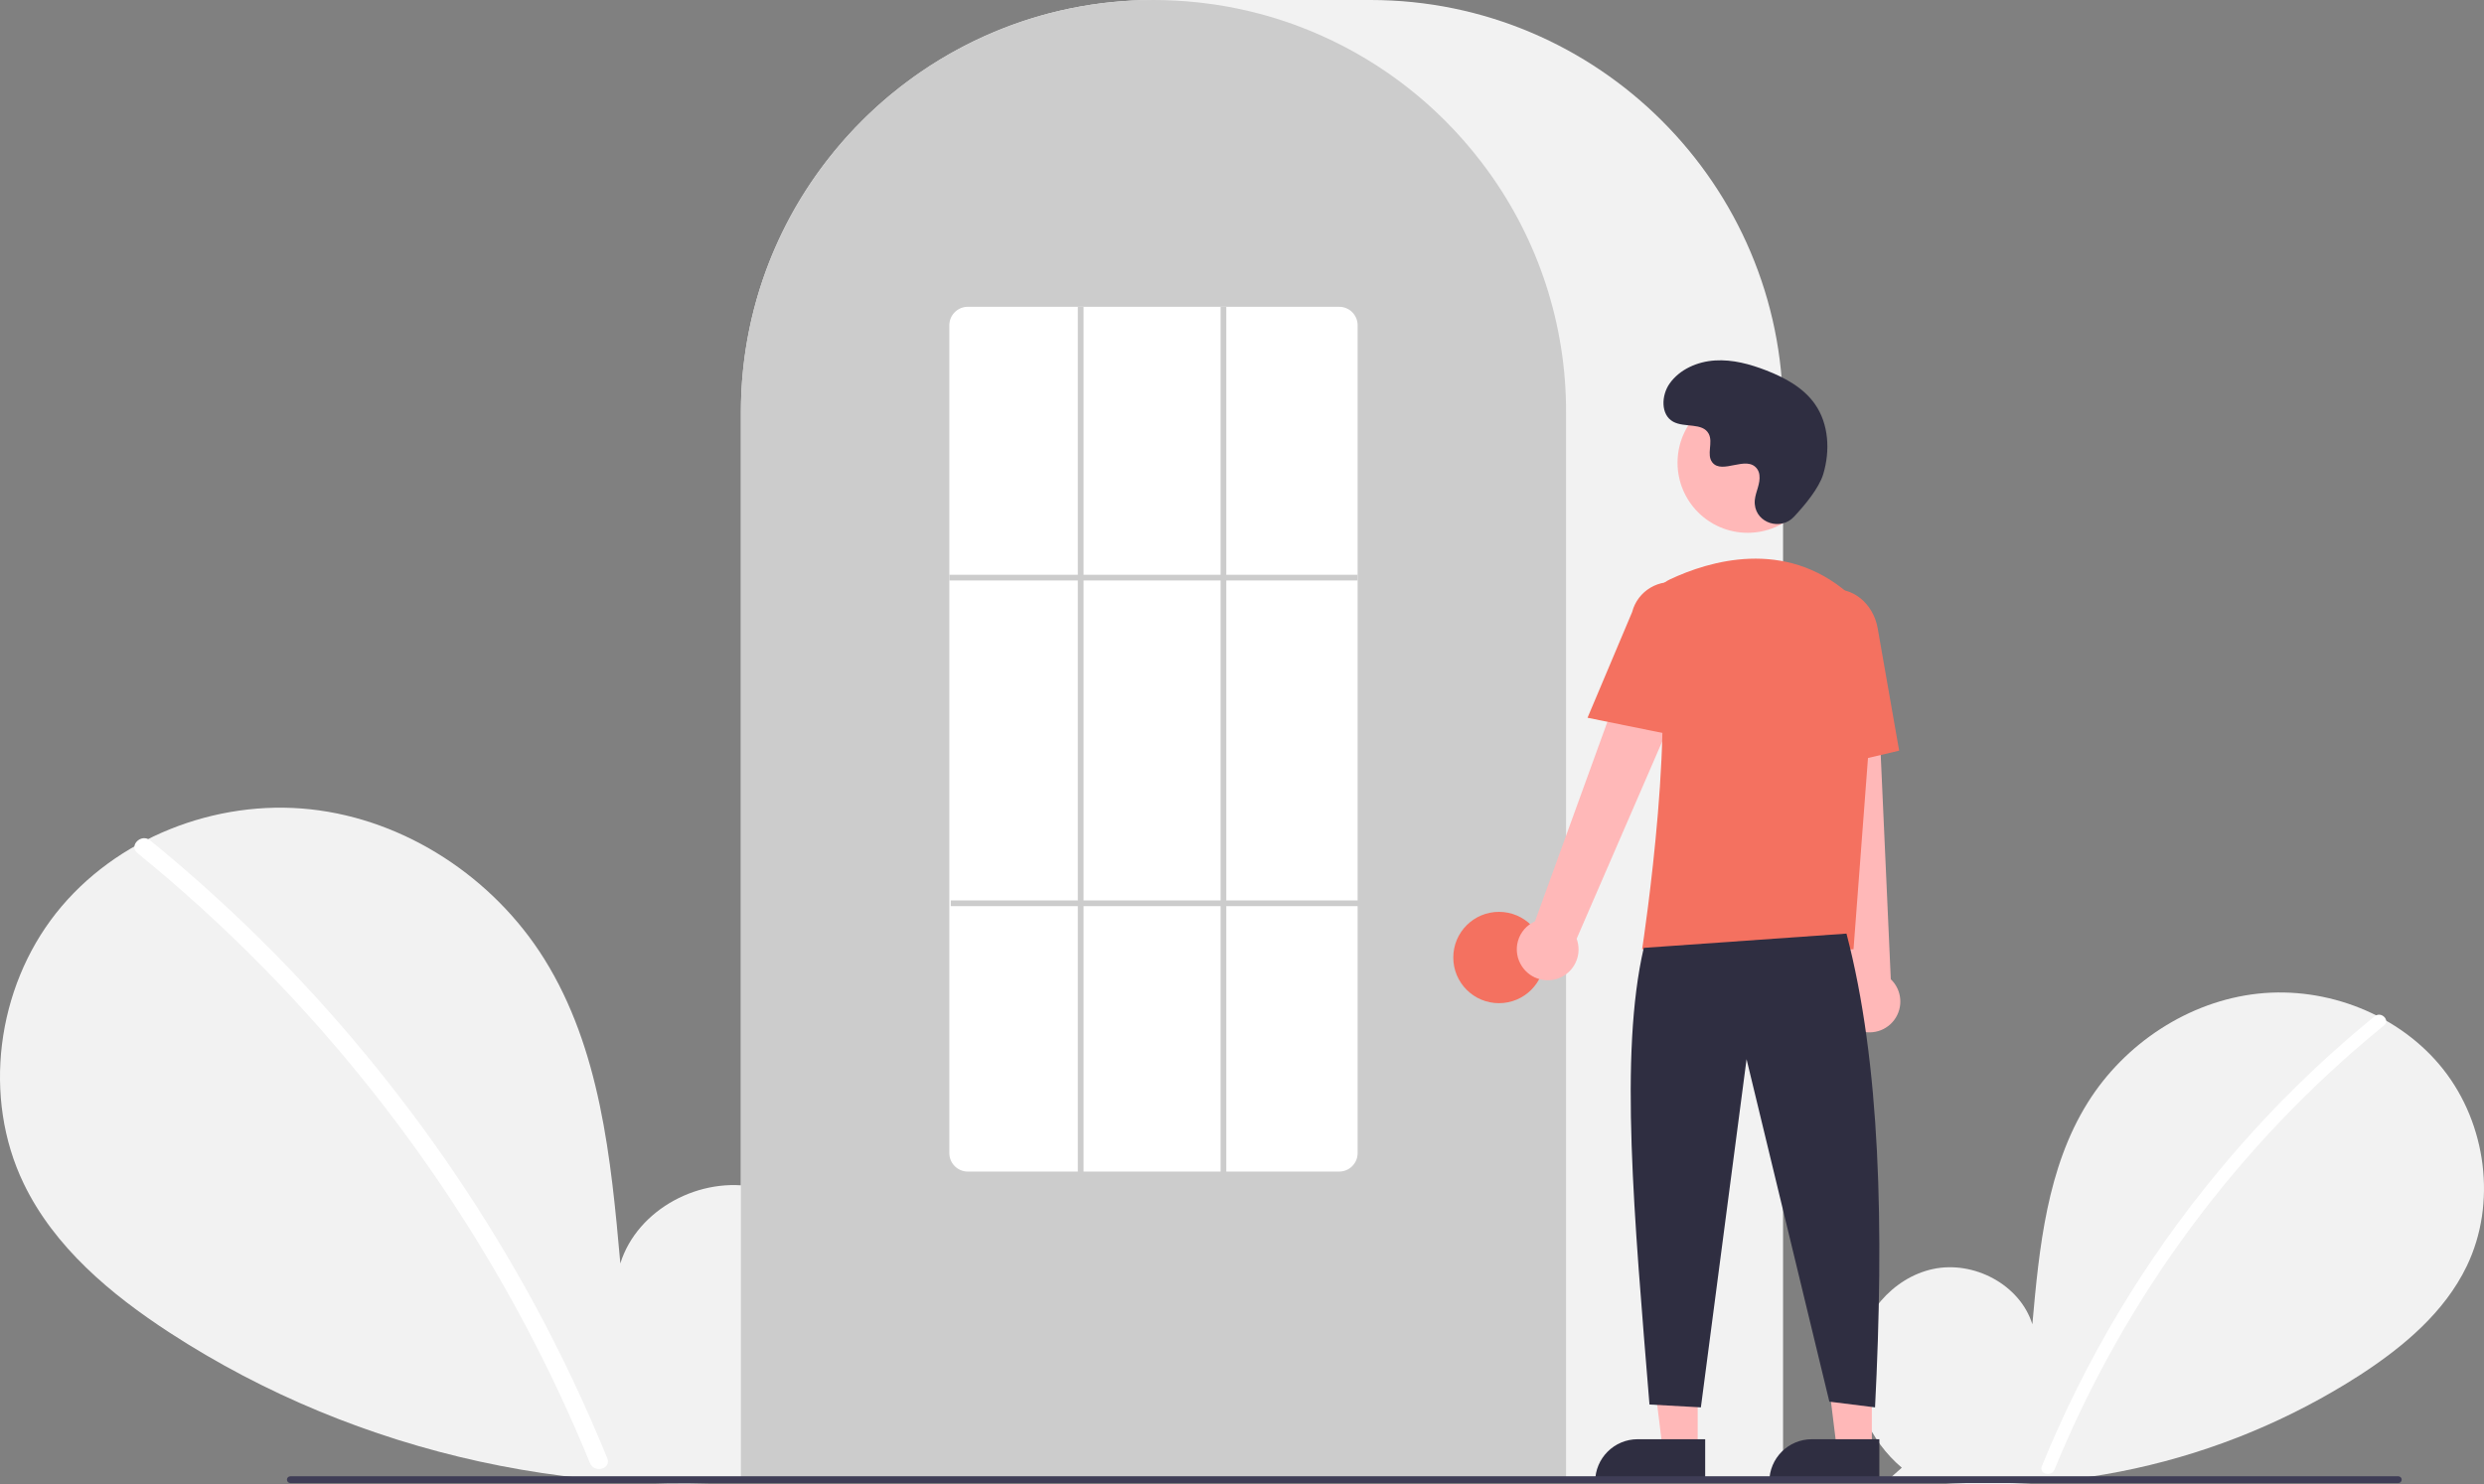 <svg xmlns="http://www.w3.org/2000/svg" width="169" height="101"><rect width="100%" height="100%" fill="#808080" stroke="none"/><path d="M 129.39 99.885 C 127.227 98.056 125.912 95.169 126.257 92.357 C 126.602 89.546 128.736 86.962 131.506 86.365 C 134.275 85.767 137.431 87.42 138.272 90.125 C 138.735 84.91 139.268 79.477 142.041 75.037 C 144.552 71.016 148.9 68.139 153.612 67.624 C 158.325 67.11 163.287 69.054 166.226 72.773 C 169.165 76.492 169.884 81.899 167.826 86.169 C 166.31 89.314 163.516 91.655 160.589 93.56 C 151.13 99.662 139.786 102.143 128.643 100.547 Z" fill="rgb(242,242,242)"></path><path d="M 161.566 69.161 C 157.677 72.328 154.11 75.87 150.915 79.736 C 145.916 85.765 141.871 92.524 138.92 99.779 C 138.704 100.309 139.563 100.539 139.777 100.016 C 144.605 88.225 152.312 77.833 162.194 69.79 C 162.638 69.429 162.006 68.803 161.566 69.161 Z" fill="rgb(255,255,255)"></path><path d="M 54.404 99.388 C 57.376 96.877 59.181 92.91 58.707 89.049 C 58.234 85.188 55.302 81.638 51.499 80.818 C 47.695 79.998 43.36 82.268 42.205 85.983 C 41.569 78.821 40.836 71.359 37.028 65.26 C 33.58 59.737 27.608 55.786 21.135 55.079 C 14.662 54.372 7.847 57.042 3.81 62.15 C -0.226 67.258 -1.215 74.685 1.612 80.549 C 3.695 84.87 7.533 88.085 11.553 90.701 C 24.379 99.046 40.291 102.526 55.43 100.298" fill="rgb(242,242,242)"></path><path d="M 10.211 57.19 C 15.552 61.539 20.452 66.404 24.839 71.714 C 29.228 77.018 33.091 82.735 36.375 88.785 C 38.211 92.178 39.86 95.67 41.315 99.243 C 41.612 99.97 40.431 100.287 40.138 99.568 C 37.561 93.268 34.372 87.235 30.618 81.557 C 26.882 75.9 22.606 70.618 17.85 65.786 C 15.16 63.055 12.322 60.473 9.348 58.053 C 8.738 57.557 9.607 56.698 10.211 57.19 Z" fill="rgb(255,255,255)"></path><path d="M 121.311 100.806 L 50.409 100.806 L 50.409 28.066 C 50.409 12.59 63 0 78.478 0 L 93.241 0 C 108.719 0 121.311 12.59 121.311 28.066 Z" fill="rgb(242,242,242)"></path><path d="M 106.548 100.806 L 50.409 100.806 L 50.409 28.066 C 50.393 22.136 52.271 16.356 55.769 11.568 C 55.898 11.392 56.027 11.218 56.159 11.047 C 57.851 8.828 59.865 6.874 62.134 5.249 C 62.262 5.156 62.39 5.064 62.521 4.973 C 64.419 3.659 66.473 2.585 68.634 1.775 C 68.763 1.727 68.894 1.678 69.024 1.631 C 70.979 0.934 73.006 0.456 75.067 0.206 C 75.197 0.189 75.327 0.175 75.457 0.162 C 77.466 -0.053 79.491 -0.053 81.5 0.162 C 81.63 0.175 81.761 0.189 81.891 0.207 C 83.951 0.456 85.977 0.934 87.932 1.631 C 88.063 1.678 88.194 1.727 88.322 1.776 C 90.457 2.575 92.487 3.633 94.365 4.925 C 94.495 5.015 94.626 5.107 94.755 5.198 C 96.026 6.106 97.221 7.117 98.326 8.221 C 99.212 9.107 100.038 10.051 100.797 11.047 C 100.93 11.218 101.058 11.392 101.187 11.567 C 104.685 16.356 106.563 22.136 106.548 28.066 Z" fill="rgb(204,204,204)"></path><path d="M 98.875 65.164 C 98.875 63.448 100.266 62.057 101.983 62.057 C 103.699 62.057 105.091 63.448 105.091 65.164 C 105.091 66.881 103.699 68.272 101.983 68.272 C 100.266 68.272 98.875 66.881 98.875 65.164 Z" fill="rgb(244, 113, 96)"></path><path d="M 115.503 98.627 L 113.121 98.627 L 111.988 89.442 L 115.503 89.442 Z" fill="rgb(255,184,184)"></path><path d="M 111.42 97.947 L 116.013 97.947 L 116.013 100.838 L 108.528 100.838 C 108.528 99.241 109.823 97.947 111.42 97.947 Z" fill="rgb(47,46,65)"></path><path d="M 127.352 98.627 L 124.97 98.627 L 123.837 89.442 L 127.352 89.442 Z" fill="rgb(255,184,184)"></path><path d="M 123.269 97.947 L 127.862 97.947 L 127.862 100.838 L 120.378 100.838 C 120.378 99.241 121.672 97.947 123.269 97.947 Z" fill="rgb(47,46,65)"></path><path d="M 103.556 65.78 C 103.209 65.269 103.106 64.631 103.275 64.037 C 103.445 63.443 103.868 62.955 104.432 62.703 L 112.528 40.392 L 116.511 42.566 L 107.268 63.887 C 107.636 64.884 107.201 66 106.253 66.483 C 105.306 66.966 104.147 66.664 103.556 65.78 Z M 126.135 69.972 C 125.6 69.665 125.227 69.137 125.119 68.529 C 125.01 67.921 125.177 67.296 125.573 66.823 L 123.066 43.222 L 127.599 43.429 L 128.641 66.643 C 129.411 67.378 129.508 68.572 128.869 69.422 C 128.229 70.272 127.054 70.508 126.135 69.972 Z" fill="rgb(255,184,184)"></path><path d="M 114.132 31.489 C 114.132 28.855 116.268 26.719 118.903 26.719 C 121.538 26.719 123.674 28.855 123.674 31.489 C 123.674 34.124 121.538 36.26 118.903 36.26 C 116.268 36.26 114.132 34.124 114.132 31.489 Z" fill="rgb(255,184,184)"></path><path d="M 126.105 64.605 L 111.721 64.605 L 111.739 64.493 C 111.764 64.326 114.302 47.704 112.43 42.266 C 112.042 41.159 112.55 39.937 113.609 39.433 C 116.285 38.174 121.42 36.623 125.754 40.387 C 127.047 41.528 127.728 43.212 127.592 44.931 Z" fill="rgb(244, 113, 96)"></path><path d="M 114.484 50.16 L 108.008 48.847 L 111.043 41.654 C 111.419 40.2 112.902 39.326 114.356 39.701 C 115.81 40.077 116.684 41.56 116.309 43.013 Z M 122.778 52.599 L 122.388 43.676 C 122.093 41.999 123.053 40.413 124.53 40.154 C 126.008 39.895 127.45 41.059 127.747 42.749 L 129.21 51.087 Z" fill="rgb(244, 113, 96)"></path><path d="M 125.626 63.537 C 127.941 72.35 128.193 83.556 127.569 95.779 L 124.461 95.39 L 118.828 72.083 L 115.72 95.779 L 112.223 95.585 C 111.178 82.76 110.161 71.749 111.834 64.508 Z M 122.047 35.176 C 121.157 36.124 119.504 35.615 119.388 34.32 C 119.379 34.219 119.379 34.118 119.39 34.018 C 119.45 33.444 119.781 32.923 119.702 32.318 C 119.684 32.167 119.628 32.023 119.539 31.9 C 118.829 30.95 117.164 32.325 116.495 31.465 C 116.085 30.938 116.567 30.108 116.252 29.519 C 115.836 28.741 114.605 29.125 113.833 28.699 C 112.974 28.225 113.025 26.907 113.591 26.106 C 114.28 25.128 115.49 24.606 116.684 24.531 C 117.878 24.456 119.064 24.779 120.179 25.213 C 121.446 25.707 122.702 26.389 123.481 27.502 C 124.429 28.857 124.521 30.678 124.047 32.262 C 123.758 33.225 122.774 34.402 122.047 35.176 Z" fill="rgb(47,46,65)"></path><path d="M 163.169 100.931 L 19.753 100.931 C 19.626 100.931 19.522 100.827 19.522 100.7 C 19.522 100.572 19.626 100.468 19.753 100.468 L 163.169 100.468 C 163.297 100.468 163.4 100.572 163.4 100.7 C 163.4 100.827 163.297 100.931 163.169 100.931 Z" fill="rgb(63,61,86)"></path><path d="M 91.105 79.732 L 65.852 79.732 C 65.159 79.735 64.594 79.178 64.589 78.486 L 64.589 22.126 C 64.594 21.433 65.159 20.876 65.852 20.88 L 91.105 20.88 C 91.797 20.876 92.362 21.433 92.367 22.126 L 92.367 78.486 C 92.362 79.178 91.797 79.735 91.105 79.732 Z" fill="rgb(255,255,255)"></path><path d="M 64.589 39.116 L 92.367 39.116 L 92.367 39.505 L 64.589 39.505 Z M 64.686 61.28 L 92.464 61.28 L 92.464 61.668 L 64.686 61.668 Z" fill="rgb(204,204,204)"></path><path d="M 73.33 20.88 L 73.719 20.88 L 73.719 79.926 L 73.33 79.926 Z M 83.043 20.88 L 83.432 20.88 L 83.432 79.926 L 83.043 79.926 Z" fill="rgb(204,204,204)"></path></svg>